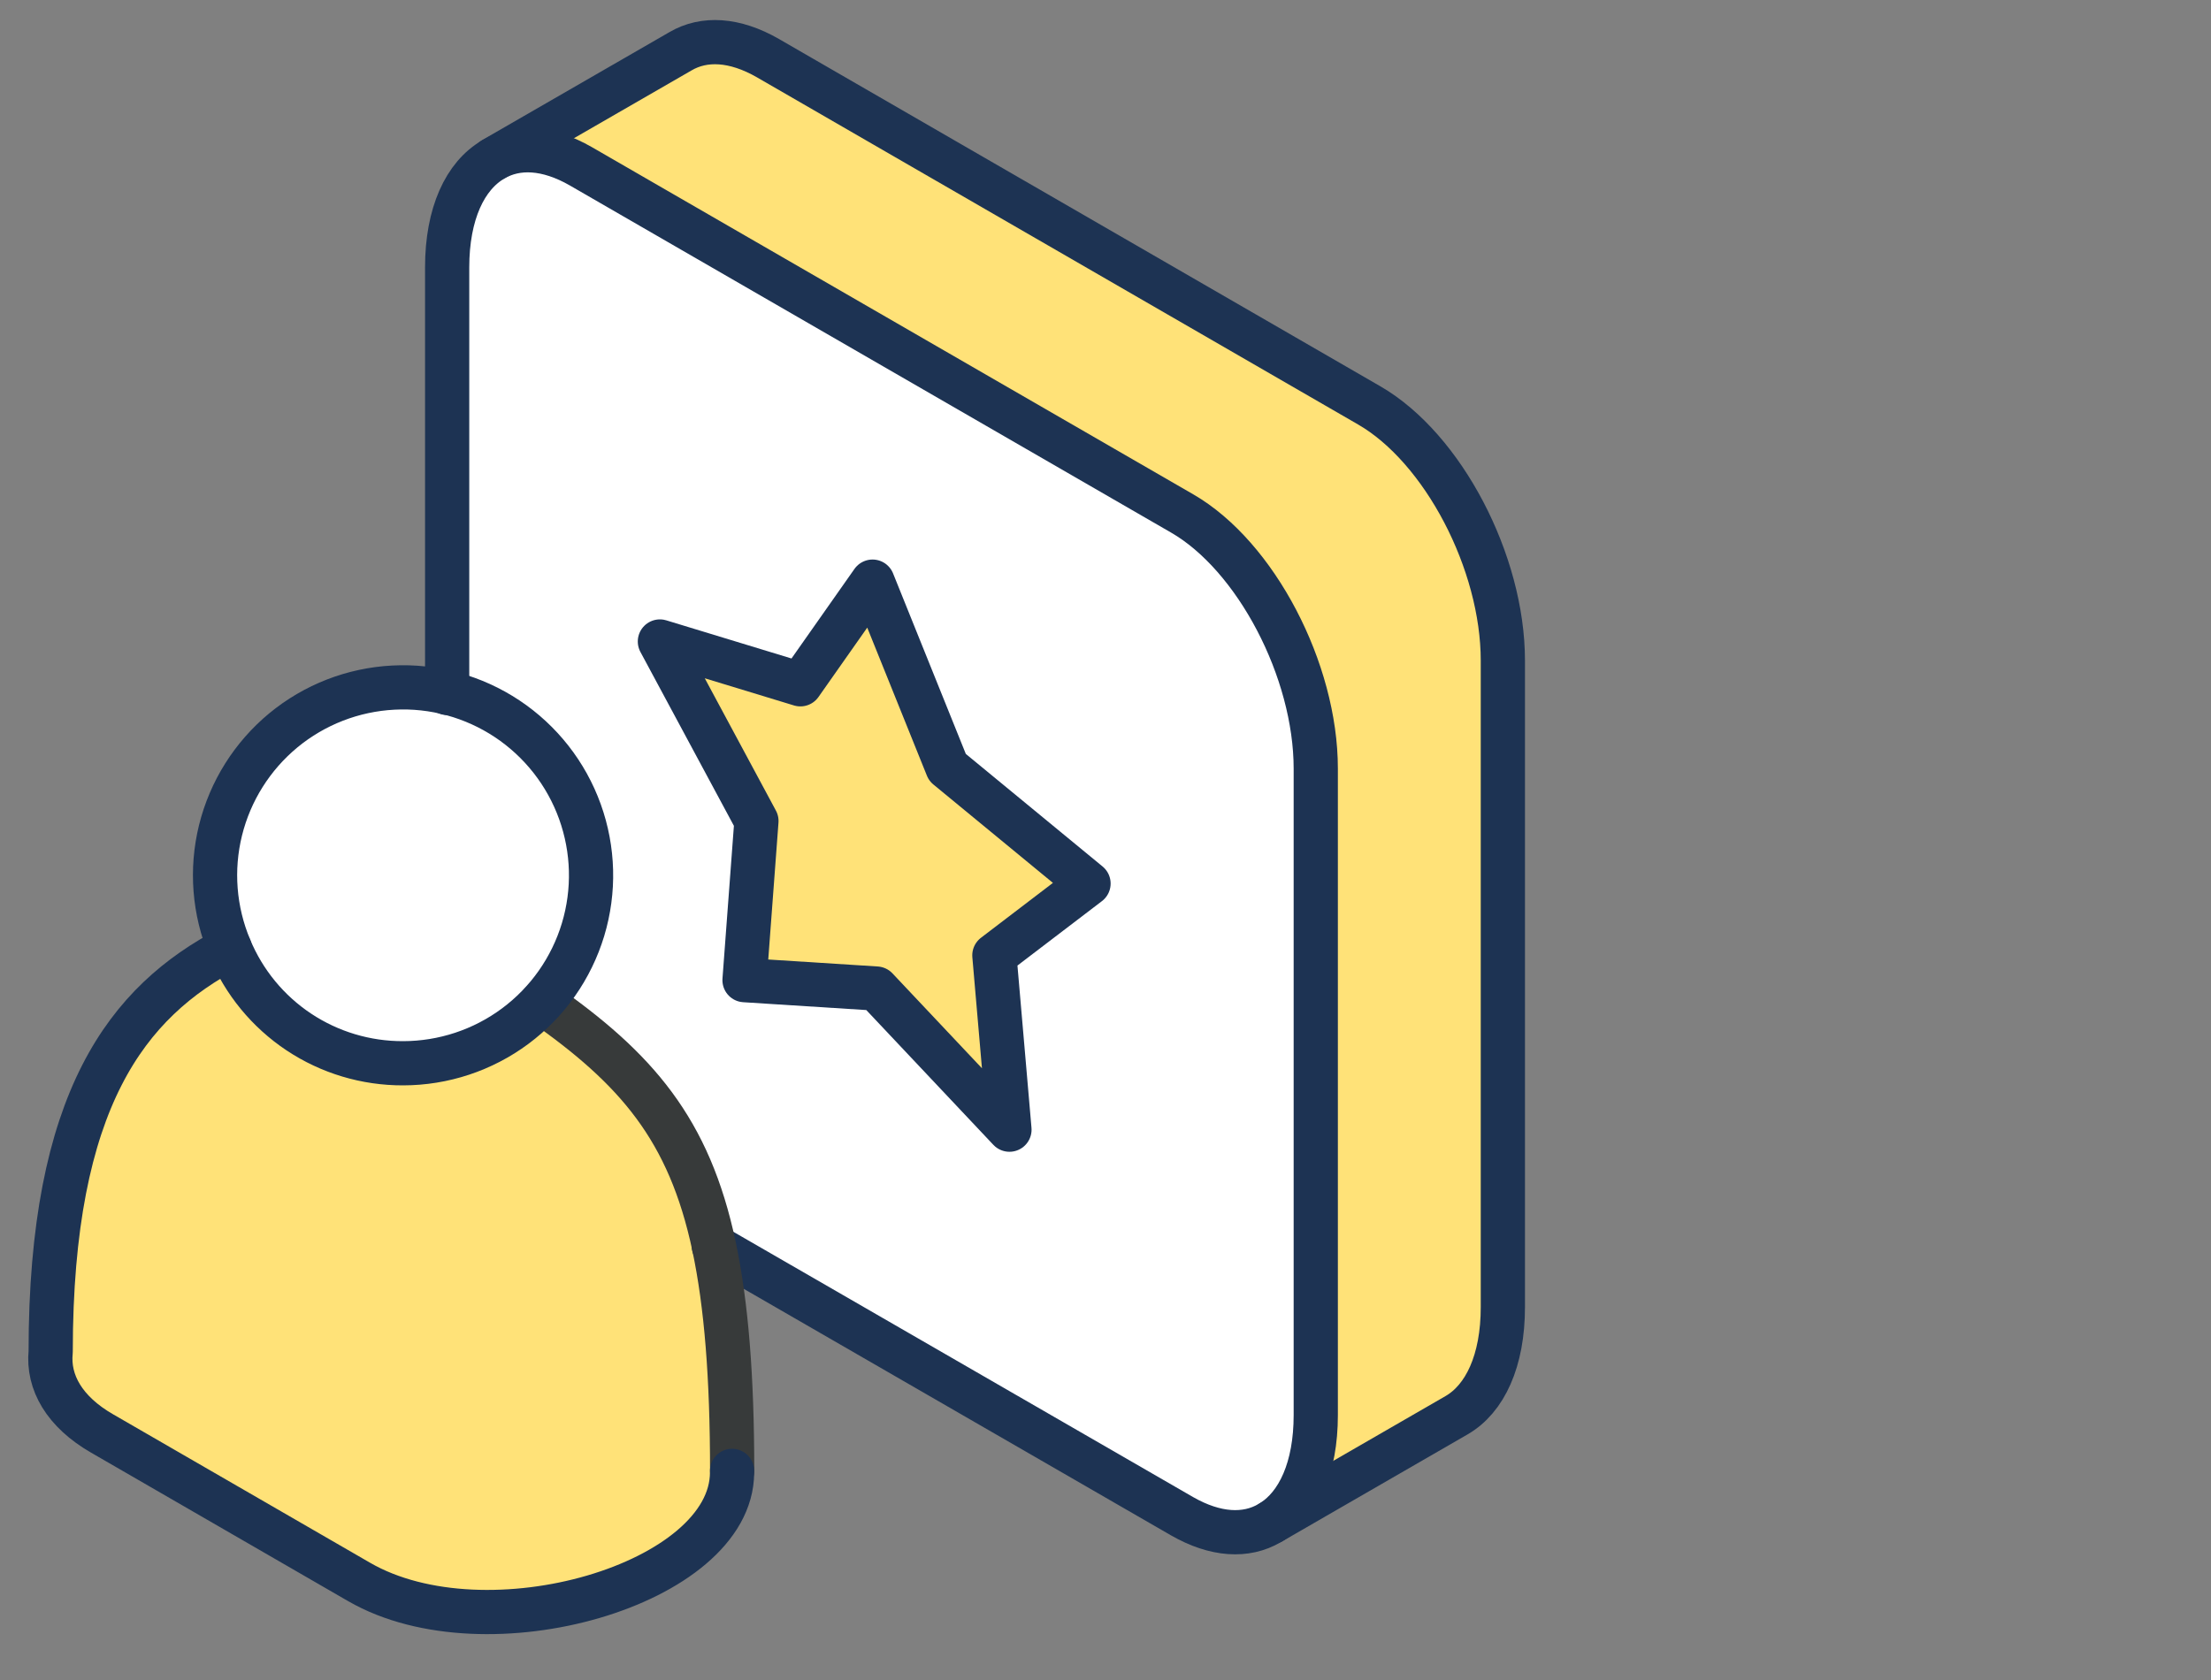 <?xml version="1.0" encoding="UTF-8"?> <svg xmlns="http://www.w3.org/2000/svg" width="50" height="38" viewBox="0 0 50 38" fill="none"><rect x="0" y="0" width="50" height="38" fill="#808080" stroke="none"/><path d="M33.988 14.943V29.565C33.988 30.783 33.583 31.639 32.943 32.01L28.754 34.427C29.369 34.045 29.757 33.2 29.757 32.008V17.385C29.757 15.161 28.403 12.575 26.734 11.612L13.137 3.76C12.379 3.324 11.689 3.293 11.159 3.604L15.39 1.159C15.921 0.848 16.611 0.881 17.367 1.315L30.964 9.169C32.635 10.133 33.988 12.713 33.988 14.943Z" fill="#FFE278"></path><path d="M29.755 17.387V32.01C29.755 33.202 29.367 34.047 28.752 34.429L28.71 34.454C28.179 34.765 27.489 34.731 26.732 34.298L16.142 28.186C15.58 25.538 14.387 24.166 12.249 22.673C12.749 22.128 13.098 21.462 13.261 20.741C13.425 20.02 13.398 19.269 13.182 18.562C12.966 17.855 12.569 17.217 12.031 16.71C11.492 16.204 10.831 15.847 10.112 15.674V6.047C10.112 4.832 10.517 3.972 11.157 3.605C11.687 3.293 12.377 3.326 13.135 3.761L26.732 11.613C28.401 12.576 29.755 15.163 29.755 17.387ZM22.485 21.61L24.614 19.986L21.423 17.359L19.73 13.154L18.098 15.479L14.921 14.511L17.102 18.572L16.832 22.171L19.814 22.361L22.823 25.554L22.485 21.61Z" fill="white"></path><path d="M24.616 19.985L22.487 21.609L22.828 25.552L19.819 22.36L16.837 22.17L17.106 18.571L14.923 14.51L18.1 15.478L19.732 13.156L21.425 17.358L24.616 19.985Z" fill="#FFE278"></path><path d="M16.556 33.27V33.317C16.556 35.838 11.008 37.456 8.122 35.788L2.307 32.424C1.457 31.934 1.075 31.266 1.144 30.576C1.144 24.859 2.88 22.654 5.193 21.445C5.469 22.104 5.906 22.683 6.465 23.128C7.023 23.573 7.685 23.87 8.389 23.992C9.093 24.114 9.816 24.056 10.491 23.825C11.167 23.593 11.774 23.195 12.255 22.668C14.39 24.161 15.583 25.527 16.148 28.181C16.425 29.5 16.552 31.137 16.556 33.27Z" fill="#FFE278"></path><path d="M12.258 22.667C11.591 23.399 10.689 23.875 9.708 24.012C8.727 24.149 7.729 23.939 6.887 23.418C6.044 22.897 5.411 22.098 5.096 21.159C4.78 20.22 4.804 19.2 5.161 18.276C5.518 17.352 6.187 16.583 7.052 16.1C7.917 15.618 8.924 15.453 9.898 15.634C10.871 15.816 11.751 16.332 12.384 17.093C13.018 17.855 13.365 18.814 13.366 19.805C13.366 20.863 12.971 21.884 12.258 22.667Z" fill="white"></path><path d="M10.112 15.674V6.047C10.112 4.832 10.517 3.974 11.157 3.605C11.688 3.293 12.377 3.326 13.135 3.761L26.732 11.613C28.401 12.575 29.755 15.162 29.755 17.386V32.009C29.755 33.2 29.367 34.046 28.752 34.427" stroke="#1D3353" stroke-linecap="round" stroke-linejoin="round"></path><path d="M11.157 3.6L15.39 1.159C15.921 0.848 16.611 0.881 17.366 1.315L30.963 9.169C32.633 10.133 33.986 12.716 33.986 14.943V29.565C33.986 30.783 33.581 31.639 32.941 32.01L28.71 34.452C28.179 34.763 27.489 34.729 26.732 34.296L16.142 28.184" stroke="#1D3353" stroke-linecap="round" stroke-linejoin="round"></path><path d="M19.732 13.156L21.425 17.358L24.616 19.985L22.487 21.609L22.828 25.552L19.819 22.36L16.837 22.17L17.106 18.571L14.923 14.51L18.1 15.478L19.732 13.156Z" stroke="#1D3353" stroke-linecap="round" stroke-linejoin="round"></path><path d="M16.557 33.272C16.557 31.145 16.426 29.508 16.147 28.189C15.585 25.541 14.392 24.169 12.254 22.676" stroke="#373A3A" stroke-linecap="round" stroke-linejoin="round"></path><path d="M5.195 21.445C2.884 22.654 1.146 24.859 1.146 30.576C1.077 31.266 1.457 31.934 2.309 32.424L8.121 35.782C11.007 37.45 16.547 35.832 16.555 33.31V33.27" stroke="#1D3353" stroke-linecap="round" stroke-linejoin="round"></path><path d="M5.194 21.441C4.841 20.599 4.768 19.666 4.987 18.78C5.206 17.894 5.704 17.102 6.407 16.52C7.111 15.939 7.983 15.6 8.895 15.553C9.806 15.505 10.709 15.753 11.469 16.258C12.229 16.764 12.806 17.5 13.115 18.359C13.424 19.218 13.449 20.153 13.185 21.027C12.921 21.901 12.383 22.667 11.65 23.211C10.918 23.755 10.029 24.049 9.116 24.05C8.278 24.053 7.456 23.807 6.758 23.343C6.059 22.878 5.515 22.216 5.194 21.441Z" stroke="#1D3353" stroke-linecap="round" stroke-linejoin="round"></path></svg> 